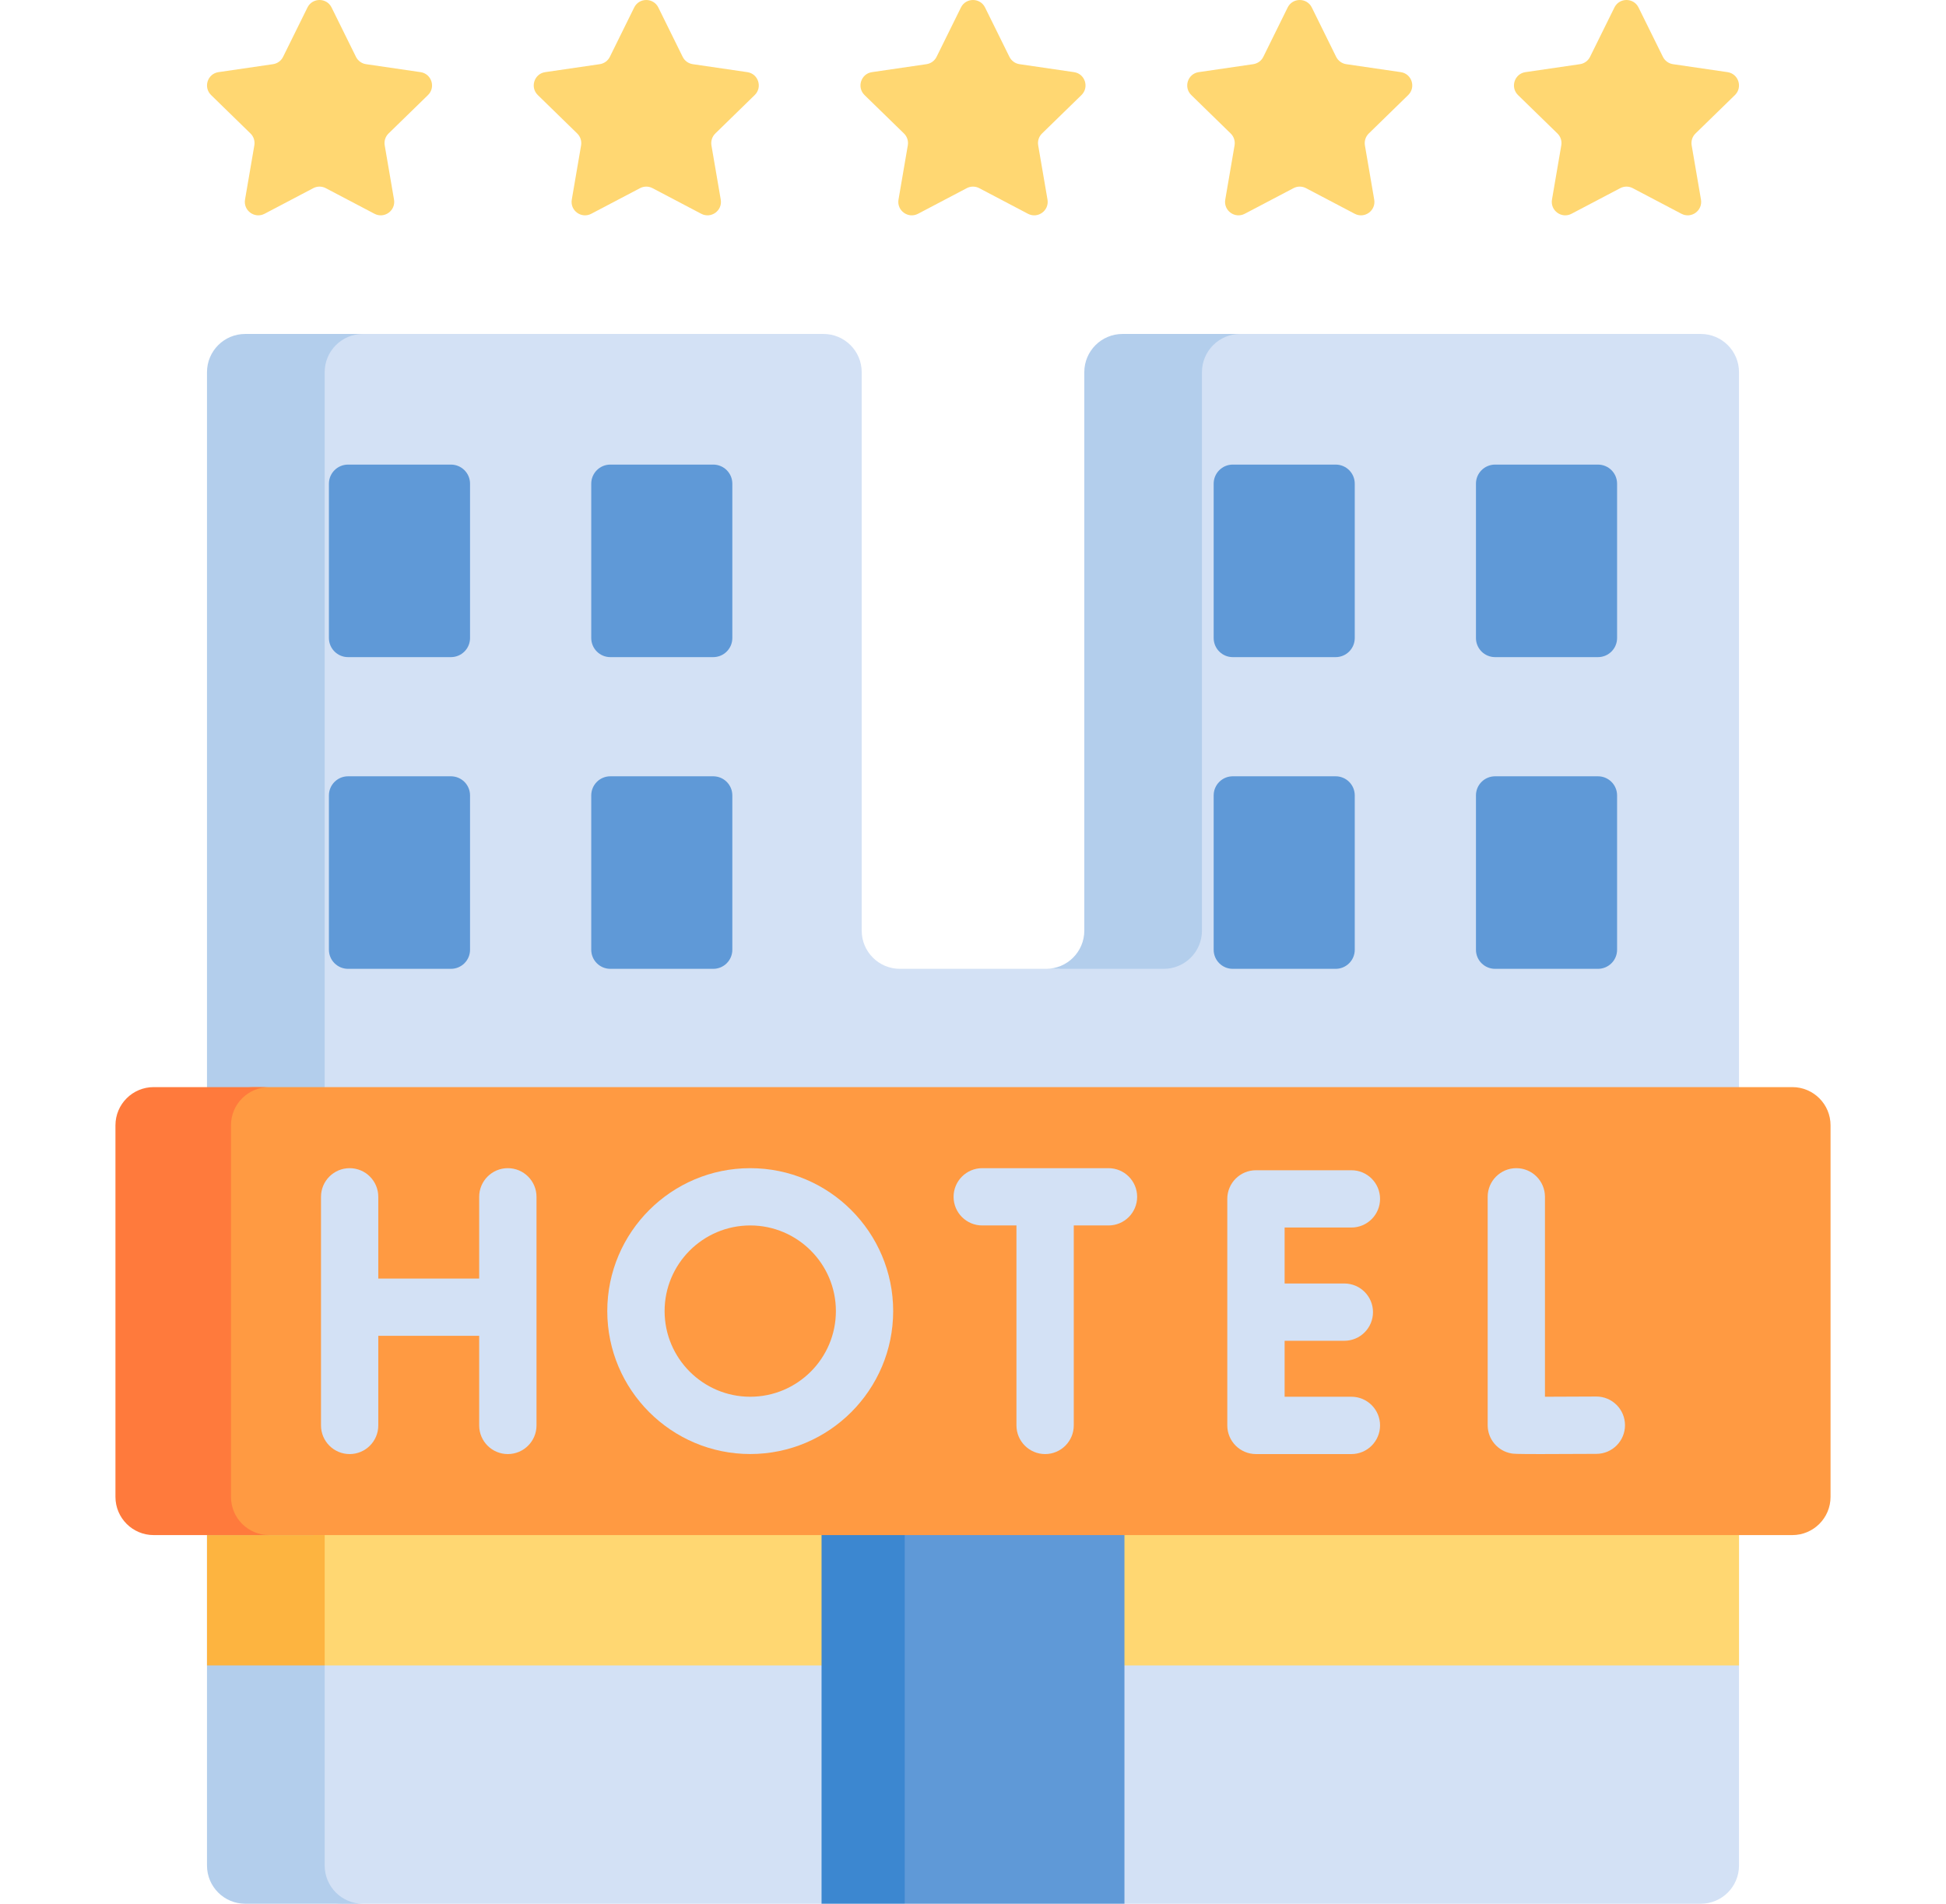 <svg width="46" height="45" viewBox="0 0 46 45" fill="none" xmlns="http://www.w3.org/2000/svg">
<g clip-path="url(#clip0_26_19592)">
<path d="M27.767 8.797L27.278 21.998C27.278 22.497 27.074 22.275 26.575 22.275L25.035 22.901H21.272C20.773 22.901 20.369 22.497 20.369 21.998V8.797C20.369 8.299 19.965 7.894 19.466 7.894H8.139C7.641 7.894 7 8.299 7 8.797L7.169 44.097C7.169 44.596 7.588 45 8.087 45H19.42L23 41.418L26.58 45H40.204C40.703 45 41.107 44.596 41.107 44.097V8.797C41.107 8.299 40.703 7.894 40.204 7.894H29.054C28.555 7.894 27.767 8.299 27.767 8.797Z" fill="#D3E1F5"/>
<path d="M7.675 44.097V8.797C7.675 8.299 8.079 7.894 8.578 7.894H5.796C5.297 7.894 4.893 8.299 4.893 8.797V44.097C4.893 44.596 5.297 45 5.796 45H8.578C8.079 45 7.675 44.596 7.675 44.097Z" fill="#B3CEEC"/>
<path d="M41.107 39.367H7.675L6.735 37.452L7.675 35.82H41.107V39.367Z" fill="#FFD772"/>
<path d="M4.893 36.286H7.675V39.367H4.893V36.286Z" fill="#FDB440"/>
<path d="M26.58 45H21.385L20.403 41.766L21.385 35.82H26.58V45Z" fill="#5F99D7"/>
<path d="M19.42 35.82H21.386V45H19.42V35.82Z" fill="#3C87D0"/>
<path d="M28.412 21.998V8.797C28.412 8.299 28.817 7.894 29.315 7.894H26.534C26.035 7.894 25.631 8.299 25.631 8.797V21.998C25.631 22.497 25.227 22.901 24.728 22.901H27.509C28.008 22.901 28.412 22.497 28.412 21.998Z" fill="#B3CEEC"/>
<path d="M10.659 15.533H8.227C7.978 15.533 7.775 15.331 7.775 15.081V11.433C7.775 11.184 7.978 10.982 8.227 10.982H10.659C10.909 10.982 11.111 11.184 11.111 11.433V15.081C11.111 15.331 10.909 15.533 10.659 15.533Z" fill="#5F99D7"/>
<path d="M16.86 15.533H14.427C14.178 15.533 13.976 15.331 13.976 15.081V11.433C13.976 11.184 14.178 10.982 14.427 10.982H16.86C17.109 10.982 17.311 11.184 17.311 11.433V15.081C17.311 15.331 17.109 15.533 16.86 15.533Z" fill="#5F99D7"/>
<path d="M10.659 22.901H8.227C7.978 22.901 7.775 22.699 7.775 22.45V18.802C7.775 18.552 7.978 18.35 8.227 18.35H10.659C10.909 18.35 11.111 18.552 11.111 18.802V22.45C11.111 22.699 10.909 22.901 10.659 22.901Z" fill="#5F99D7"/>
<path d="M16.86 22.901H14.427C14.178 22.901 13.976 22.699 13.976 22.45V18.802C13.976 18.552 14.178 18.35 14.427 18.35H16.86C17.109 18.35 17.311 18.552 17.311 18.802V22.45C17.311 22.699 17.109 22.901 16.86 22.901Z" fill="#5F99D7"/>
<path d="M35.341 15.533H37.773C38.023 15.533 38.225 15.331 38.225 15.081V11.433C38.225 11.184 38.023 10.982 37.773 10.982H35.341C35.091 10.982 34.889 11.184 34.889 11.433V15.081C34.889 15.331 35.091 15.533 35.341 15.533Z" fill="#5F99D7"/>
<path d="M29.14 15.533H31.573C31.822 15.533 32.024 15.331 32.024 15.081V11.433C32.024 11.184 31.822 10.982 31.573 10.982H29.14C28.891 10.982 28.689 11.184 28.689 11.433V15.081C28.689 15.331 28.891 15.533 29.14 15.533Z" fill="#5F99D7"/>
<path d="M35.341 22.901H37.773C38.023 22.901 38.225 22.699 38.225 22.45V18.802C38.225 18.552 38.023 18.35 37.773 18.35H35.341C35.091 18.35 34.889 18.552 34.889 18.802V22.45C34.889 22.699 35.091 22.901 35.341 22.901Z" fill="#5F99D7"/>
<path d="M29.14 22.901H31.573C31.822 22.901 32.024 22.699 32.024 22.45V18.802C32.024 18.552 31.822 18.35 31.573 18.35H29.14C28.891 18.35 28.689 18.552 28.689 18.802V22.45C28.689 22.699 28.891 22.901 29.14 22.901Z" fill="#5F99D7"/>
<path d="M7.405 4.448L6.254 5.053C6.021 5.176 5.748 4.978 5.792 4.718L6.012 3.436C6.03 3.333 5.996 3.228 5.921 3.155L4.99 2.247C4.801 2.063 4.905 1.742 5.166 1.705L6.453 1.517C6.557 1.502 6.646 1.437 6.692 1.343L7.268 0.177C7.385 -0.059 7.722 -0.059 7.838 0.177L8.414 1.343C8.46 1.437 8.55 1.502 8.653 1.517L9.94 1.705C10.201 1.742 10.305 2.063 10.117 2.247L9.185 3.155C9.11 3.228 9.076 3.333 9.094 3.436L9.314 4.718C9.358 4.978 9.085 5.176 8.852 5.053L7.701 4.448C7.608 4.399 7.498 4.399 7.405 4.448Z" fill="#FFD772"/>
<path d="M15.129 4.448L13.977 5.053C13.744 5.176 13.471 4.978 13.516 4.718L13.736 3.436C13.753 3.333 13.719 3.228 13.644 3.155L12.713 2.247C12.524 2.063 12.628 1.742 12.889 1.705L14.176 1.517C14.28 1.502 14.37 1.437 14.416 1.343L14.991 0.177C15.108 -0.059 15.445 -0.059 15.562 0.177L16.137 1.343C16.183 1.437 16.273 1.502 16.377 1.517L17.664 1.705C17.925 1.742 18.029 2.063 17.84 2.247L16.909 3.155C16.834 3.228 16.8 3.333 16.817 3.436L17.037 4.718C17.082 4.978 16.809 5.176 16.576 5.053L15.425 4.448C15.332 4.399 15.221 4.399 15.129 4.448Z" fill="#FFD772"/>
<path d="M22.852 4.448L21.701 5.053C21.468 5.176 21.195 4.978 21.239 4.718L21.459 3.436C21.477 3.333 21.443 3.228 21.368 3.155L20.436 2.247C20.248 2.063 20.352 1.742 20.613 1.705L21.9 1.517C22.003 1.502 22.093 1.437 22.139 1.343L22.715 0.177C22.831 -0.059 23.169 -0.059 23.285 0.177L23.861 1.343C23.907 1.437 23.997 1.502 24.1 1.517L25.387 1.705C25.648 1.742 25.752 2.063 25.564 2.247L24.632 3.155C24.557 3.228 24.523 3.333 24.541 3.436L24.761 4.718C24.805 4.978 24.532 5.176 24.299 5.053L23.148 4.448C23.055 4.399 22.945 4.399 22.852 4.448Z" fill="#FFD772"/>
<path d="M30.576 4.448L29.424 5.053C29.191 5.176 28.918 4.978 28.963 4.718L29.183 3.436C29.2 3.333 29.166 3.228 29.091 3.155L28.16 2.247C27.971 2.063 28.076 1.742 28.336 1.705L29.623 1.517C29.727 1.502 29.817 1.437 29.863 1.343L30.438 0.177C30.555 -0.059 30.892 -0.059 31.009 0.177L31.584 1.343C31.631 1.437 31.72 1.502 31.824 1.517L33.111 1.705C33.372 1.742 33.476 2.063 33.287 2.247L32.356 3.155C32.281 3.228 32.247 3.333 32.264 3.436L32.484 4.718C32.529 4.978 32.256 5.176 32.023 5.053L30.872 4.448C30.779 4.399 30.668 4.399 30.576 4.448Z" fill="#FFD772"/>
<path d="M38.299 4.448L37.148 5.053C36.915 5.176 36.642 4.978 36.686 4.718L36.906 3.436C36.924 3.333 36.89 3.228 36.815 3.155L35.883 2.247C35.695 2.063 35.799 1.742 36.06 1.705L37.347 1.517C37.45 1.502 37.54 1.437 37.586 1.343L38.162 0.177C38.279 -0.059 38.616 -0.059 38.732 0.177L39.308 1.343C39.354 1.437 39.444 1.502 39.547 1.517L40.834 1.705C41.095 1.742 41.199 2.063 41.011 2.247L40.079 3.155C40.004 3.228 39.97 3.333 39.988 3.436L40.208 4.718C40.252 4.978 39.98 5.176 39.746 5.053L38.595 4.448C38.502 4.399 38.392 4.399 38.299 4.448Z" fill="#FFD772"/>
<path d="M42.368 36.286H6.046C5.547 36.286 4.401 35.882 4.401 35.383L4.448 26.6C4.448 26.101 5.51 25.697 6.009 25.697H42.368C42.866 25.697 43.271 26.101 43.271 26.6V35.383C43.271 35.882 42.866 36.286 42.368 36.286Z" fill="#FF9A42"/>
<path d="M5.46 35.383V26.6C5.46 26.101 5.864 25.697 6.363 25.697H3.632C3.134 25.697 2.729 26.101 2.729 26.6V35.383C2.729 35.882 3.134 36.286 3.632 36.286H6.363C5.864 36.286 5.46 35.882 5.46 35.383Z" fill="#FF7A3C"/>
<path d="M37.735 33.011C37.734 33.011 37.733 33.011 37.731 33.011C37.316 33.014 36.87 33.016 36.52 33.016V28.29C36.52 27.916 36.217 27.613 35.843 27.613C35.469 27.613 35.166 27.916 35.166 28.29V33.689C35.166 34.018 35.403 34.3 35.728 34.356C35.776 34.364 35.813 34.371 36.417 34.371C36.706 34.371 37.126 34.369 37.739 34.366C38.113 34.364 38.414 34.059 38.412 33.685C38.41 33.312 38.107 33.011 37.735 33.011Z" fill="#D3E1F5"/>
<path d="M12.004 27.613C11.63 27.613 11.327 27.916 11.327 28.29V30.222H8.942V28.29C8.942 27.916 8.639 27.613 8.265 27.613C7.891 27.613 7.588 27.916 7.588 28.29V33.694C7.588 34.068 7.891 34.371 8.265 34.371C8.639 34.371 8.942 34.068 8.942 33.694V31.576H11.327V33.694C11.327 34.068 11.63 34.371 12.004 34.371C12.378 34.371 12.682 34.068 12.682 33.694V28.29C12.682 27.916 12.378 27.613 12.004 27.613Z" fill="#D3E1F5"/>
<path d="M31.945 29.016C32.319 29.016 32.622 28.713 32.622 28.339C32.622 27.965 32.319 27.662 31.945 27.662H29.689C29.314 27.662 29.011 27.965 29.011 28.339V33.693C29.011 34.067 29.314 34.371 29.689 34.371H31.945C32.319 34.371 32.622 34.067 32.622 33.693C32.622 33.319 32.319 33.016 31.945 33.016H30.366V31.693H31.778C32.152 31.693 32.455 31.39 32.455 31.016C32.455 30.642 32.152 30.339 31.778 30.339H30.366V29.016H31.945V29.016Z" fill="#D3E1F5"/>
<path d="M26.203 27.613H23.218C22.845 27.613 22.541 27.916 22.541 28.29C22.541 28.664 22.844 28.967 23.218 28.967H24.027V33.693C24.027 34.067 24.331 34.371 24.705 34.371C25.079 34.371 25.382 34.067 25.382 33.693V28.967H26.203C26.577 28.967 26.88 28.664 26.88 28.29C26.88 27.916 26.577 27.613 26.203 27.613Z" fill="#D3E1F5"/>
<path d="M17.734 27.613C15.871 27.613 14.355 29.128 14.355 30.991C14.355 32.855 15.871 34.37 17.734 34.37C19.598 34.37 21.113 32.855 21.113 30.991C21.113 29.128 19.597 27.613 17.734 27.613ZM17.734 33.016C16.618 33.016 15.71 32.108 15.71 30.991C15.71 29.875 16.618 28.967 17.734 28.967C18.851 28.967 19.759 29.875 19.759 30.991C19.759 32.108 18.851 33.016 17.734 33.016Z" fill="#D3E1F5"/>
</g>
<defs>
<clipPath id="clip0_26_19592">
<rect width="45" height="45" fill="white" transform="translate(0.5)"/>
</clipPath>
</defs>
</svg>
